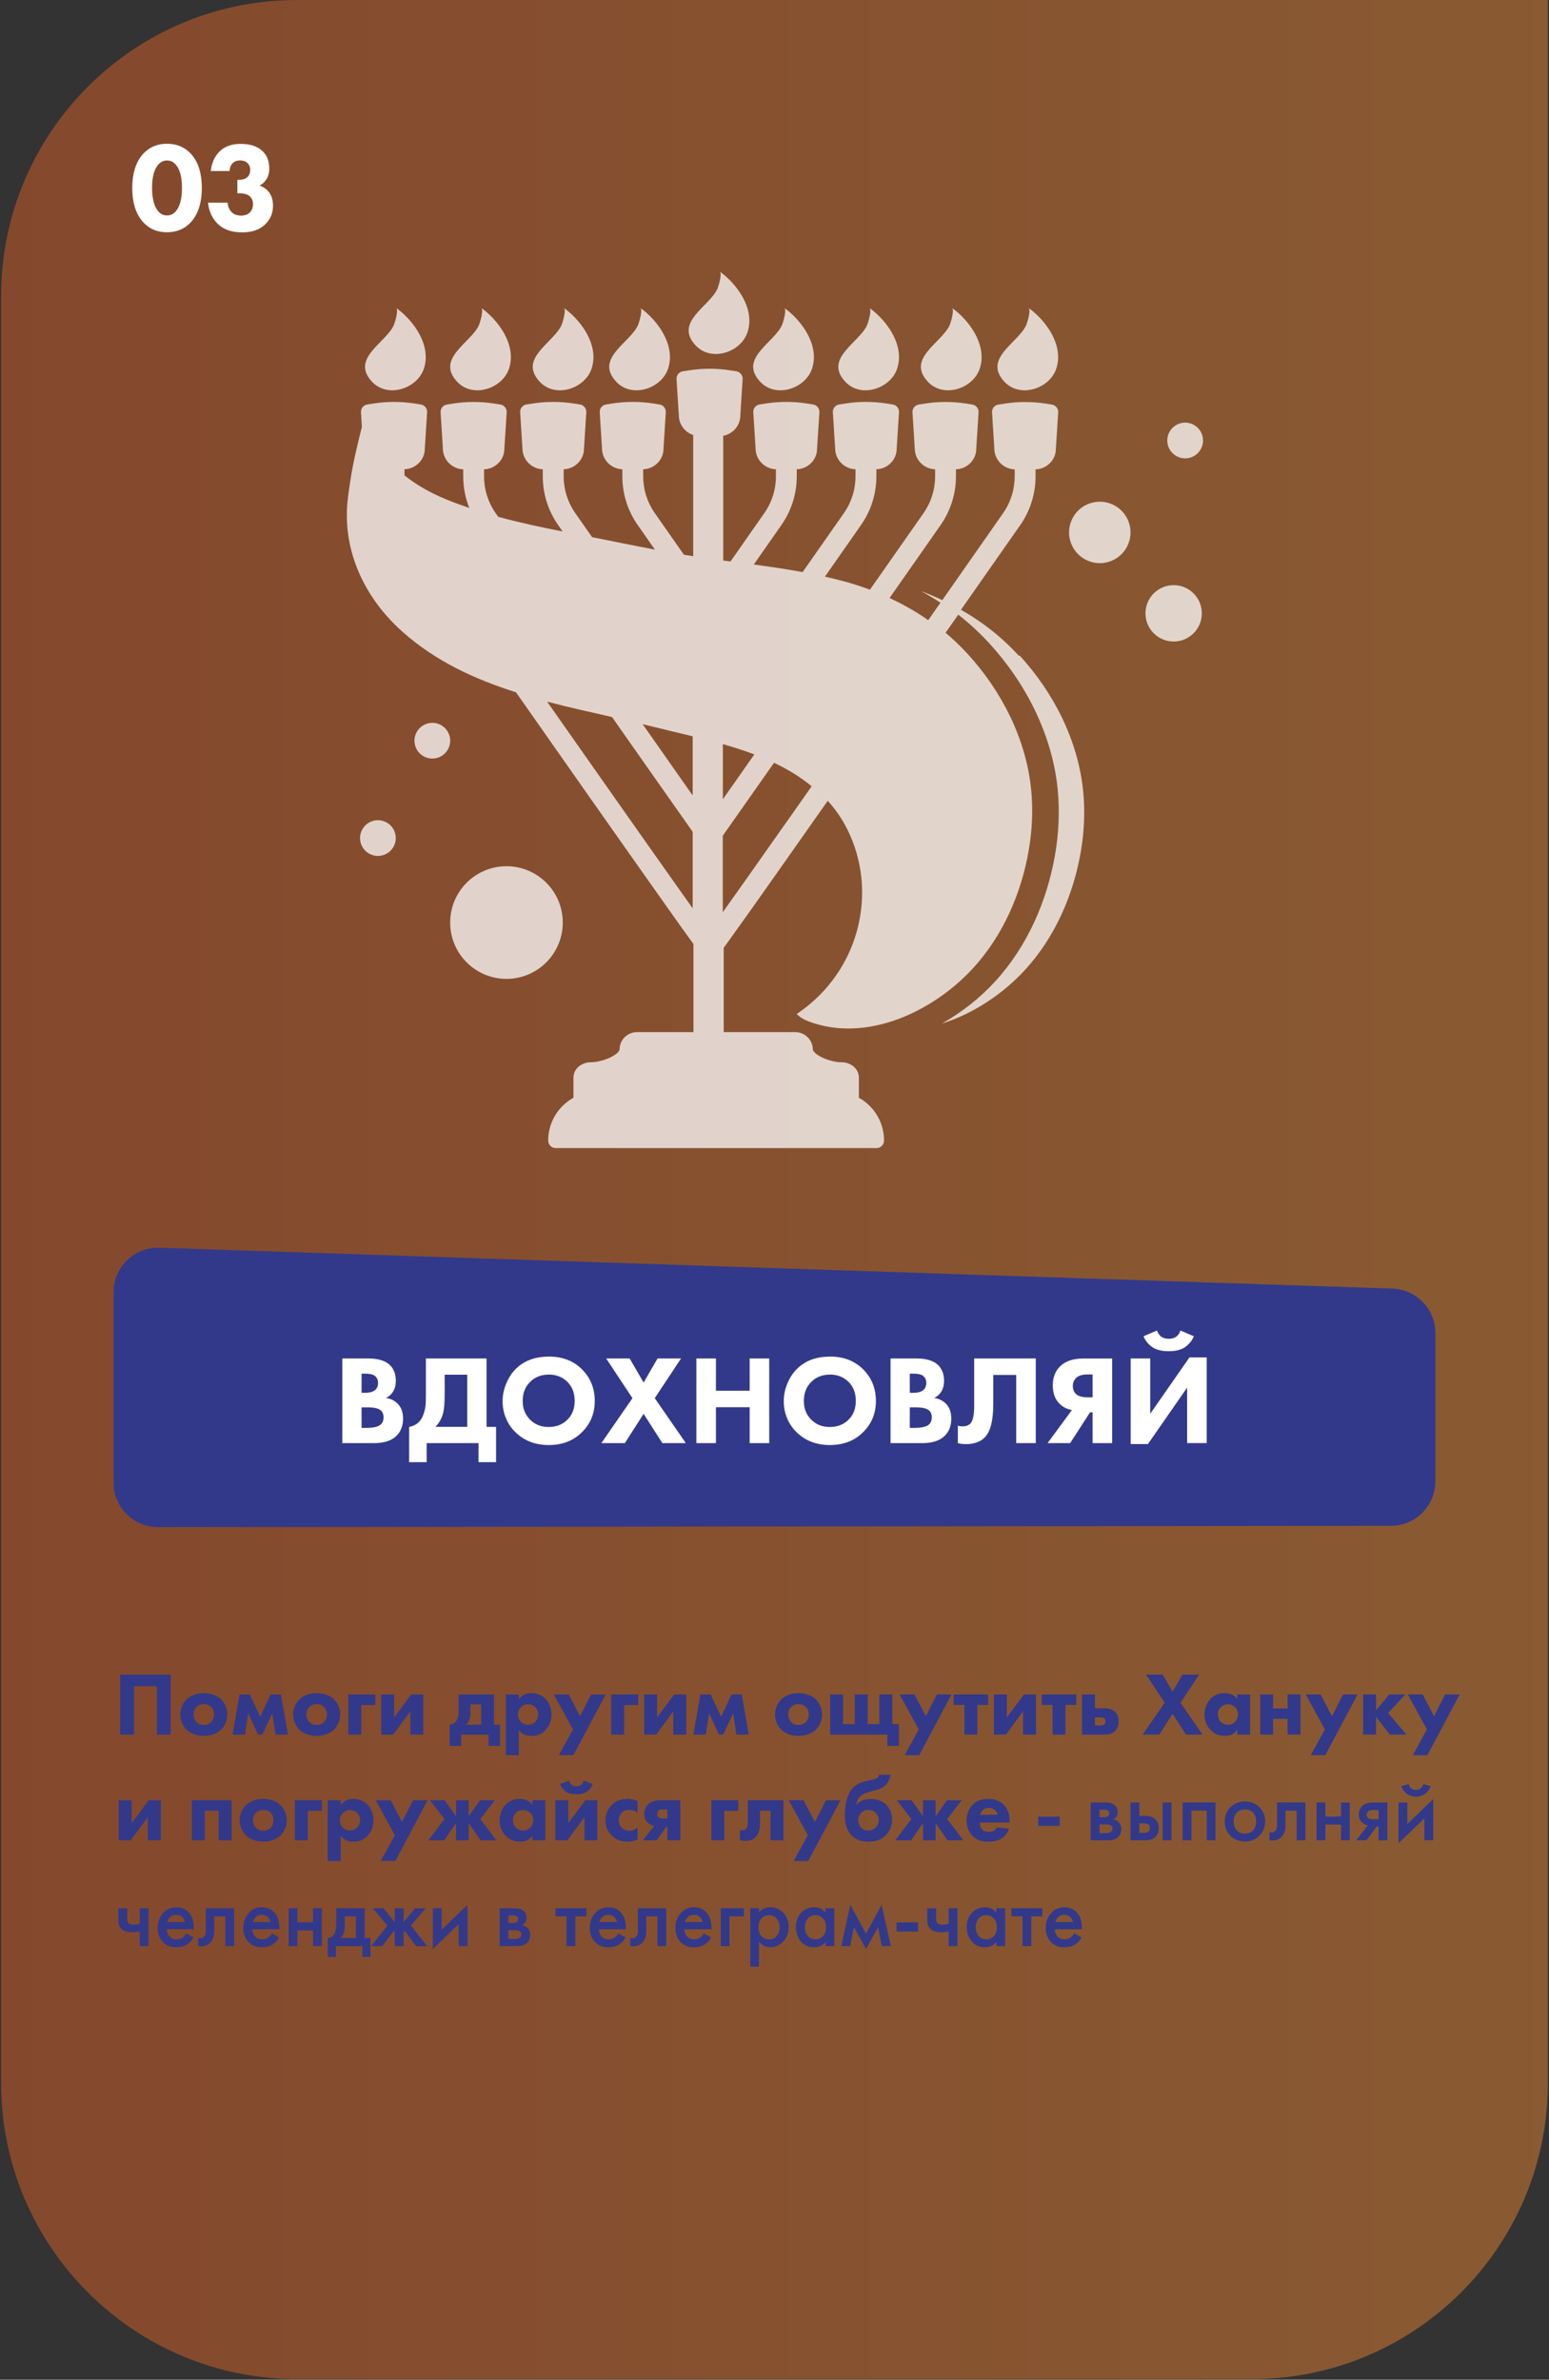 <?xml version="1.0" encoding="UTF-8"?> <svg xmlns="http://www.w3.org/2000/svg" width="293" height="450" viewBox="0 0 293 450" fill="none"><rect x="0" y="0" width="293" height="450" fill="#333333" stroke="none"/> <path opacity="0.44" d="M56.181 0H292.781V393.91C292.781 424.8 267.701 449.88 236.811 449.88H56.181C25.291 449.88 0.211 424.8 0.211 393.91V55.97C0.211 25.08 25.291 0 56.181 0Z" fill="url(#paint0_linear_173_2167)"></path> <path d="M263.111 288.52L29.891 288.78C25.251 288.78 21.491 285.03 21.491 280.39V244.33C21.491 239.58 25.421 235.78 30.161 235.94L263.381 243.67C267.911 243.82 271.501 247.53 271.501 252.06V280.13C271.501 284.76 267.751 288.52 263.111 288.52Z" fill="#32398A"></path> <path d="M64.741 256.88H69.641C71.501 256.88 72.861 257.29 73.721 258.1C74.491 258.84 74.871 259.84 74.871 261.12C74.871 261.92 74.691 262.6 74.341 263.16C74.021 263.69 73.571 264.08 73.001 264.34C73.901 264.48 74.631 264.84 75.211 265.42C75.901 266.11 76.241 267.06 76.241 268.28C76.241 269.61 75.821 270.69 74.991 271.52C74.051 272.43 72.641 272.89 70.771 272.89H64.751V256.88H64.741ZM68.391 259.76V263.38H68.991C69.821 263.38 70.451 263.23 70.861 262.92C71.291 262.62 71.511 262.14 71.511 261.5C71.511 260.92 71.301 260.48 70.891 260.16C70.541 259.89 69.901 259.75 68.971 259.75H68.391V259.76ZM68.391 266.12V270.01H69.281C70.641 270.01 71.551 269.79 72.021 269.36C72.371 269.04 72.551 268.59 72.551 268.02C72.551 267.45 72.381 267.03 72.051 266.72C71.621 266.32 70.741 266.12 69.411 266.12H68.401H68.391Z" fill="white"></path> <path d="M80.561 256.88H92.031V269.82H93.831V276.49H90.521V272.89H80.701V276.49H77.391V269.82C78.141 269.68 78.741 269.38 79.191 268.93C79.611 268.55 79.921 268.01 80.141 267.33C80.361 266.65 80.481 266.07 80.511 265.58C80.541 265.09 80.561 264.45 80.561 263.65V256.88ZM84.111 259.95V263.53C84.111 265.26 84.011 266.51 83.801 267.27C83.531 268.26 83.051 269.11 82.361 269.81H88.381V259.95H84.111Z" fill="white"></path> <path d="M103.811 256.52C106.341 256.52 108.401 257.3 110.001 258.85C111.661 260.47 112.501 262.48 112.501 264.9C112.501 267.32 111.671 269.28 110.001 270.9C108.381 272.47 106.321 273.25 103.811 273.25C101.301 273.25 99.201 272.47 97.571 270.9C96.791 270.16 96.171 269.28 95.731 268.25C95.291 267.22 95.071 266.12 95.071 264.95C95.071 263.78 95.301 262.72 95.751 261.63C96.201 260.54 96.801 259.62 97.541 258.88C99.111 257.31 101.201 256.53 103.801 256.53L103.811 256.52ZM103.791 259.93C102.371 259.93 101.201 260.39 100.291 261.3C99.351 262.21 98.871 263.42 98.871 264.92C98.871 266.42 99.361 267.56 100.331 268.52C101.261 269.4 102.401 269.84 103.761 269.84C105.221 269.84 106.401 269.38 107.311 268.47C108.241 267.57 108.701 266.38 108.701 264.89C108.701 263.4 108.241 262.22 107.311 261.29C106.371 260.38 105.191 259.92 103.781 259.92L103.791 259.93Z" fill="white"></path> <path d="M113.751 272.89L119.631 264.39L114.661 256.88H119.101L121.741 261.44L124.381 256.88H128.821L123.851 264.39L129.731 272.89H125.291L121.741 267.35L118.191 272.89H113.751Z" fill="white"></path> <path d="M135.421 256.88V262.98H141.801V256.88H145.501V272.89H141.801V266.1H135.421V272.89H131.721V256.88H135.421Z" fill="white"></path> <path d="M156.991 256.52C159.521 256.52 161.581 257.3 163.181 258.85C164.841 260.47 165.681 262.48 165.681 264.9C165.681 267.32 164.851 269.28 163.181 270.9C161.561 272.47 159.501 273.25 156.991 273.25C154.481 273.25 152.381 272.47 150.751 270.9C149.971 270.16 149.351 269.28 148.911 268.25C148.471 267.22 148.251 266.12 148.251 264.95C148.251 263.78 148.481 262.72 148.931 261.63C149.381 260.54 149.981 259.62 150.721 258.88C152.291 257.31 154.381 256.53 156.981 256.53L156.991 256.52ZM156.971 259.93C155.551 259.93 154.381 260.39 153.471 261.3C152.531 262.21 152.051 263.42 152.051 264.92C152.051 266.42 152.541 267.56 153.511 268.52C154.441 269.4 155.581 269.84 156.941 269.84C158.401 269.84 159.581 269.38 160.491 268.47C161.421 267.57 161.881 266.38 161.881 264.89C161.881 263.4 161.421 262.22 160.491 261.29C159.551 260.38 158.371 259.92 156.961 259.92L156.971 259.93Z" fill="white"></path> <path d="M168.441 256.88H173.341C175.201 256.88 176.561 257.29 177.421 258.1C178.191 258.84 178.571 259.84 178.571 261.12C178.571 261.92 178.391 262.6 178.041 263.16C177.721 263.69 177.271 264.08 176.701 264.34C177.601 264.48 178.331 264.84 178.911 265.42C179.601 266.11 179.941 267.06 179.941 268.28C179.941 269.61 179.521 270.69 178.691 271.52C177.751 272.43 176.341 272.89 174.471 272.89H168.451V256.88H168.441ZM172.091 259.76V263.38H172.691C173.521 263.38 174.151 263.23 174.561 262.92C174.991 262.62 175.211 262.14 175.211 261.5C175.211 260.92 175.001 260.48 174.591 260.16C174.241 259.89 173.601 259.75 172.671 259.75H172.091V259.76ZM172.091 266.12V270.01H172.981C174.341 270.01 175.251 269.79 175.721 269.36C176.071 269.04 176.251 268.59 176.251 268.02C176.251 267.45 176.081 267.03 175.751 266.72C175.321 266.32 174.441 266.12 173.111 266.12H172.101H172.091Z" fill="white"></path> <path d="M184.281 256.88H195.921V272.89H192.221V260H187.881V265.5C187.881 268.62 187.341 270.72 186.271 271.81C185.421 272.66 184.221 273.08 182.671 273.08C182.161 273.08 181.661 273.02 181.181 272.89V269.58C181.441 269.68 181.741 269.72 182.091 269.72C182.711 269.72 183.201 269.54 183.551 269.19C184.031 268.71 184.271 267.59 184.271 265.83V256.88H184.281Z" fill="white"></path> <path d="M210.371 256.88V272.89H206.671V267.06H206.191L202.421 272.89H198.151L202.761 266.63C201.851 266.47 201.091 266.09 200.481 265.5C199.581 264.67 199.141 263.48 199.141 261.95C199.141 260.53 199.571 259.36 200.441 258.45C201.451 257.41 202.931 256.89 204.881 256.89H210.381L210.371 256.88ZM206.671 264.22V259.9H205.811C204.821 259.9 204.091 260.09 203.631 260.48C203.171 260.9 202.931 261.43 202.931 262.09C202.931 262.75 203.141 263.24 203.551 263.63C204.001 264.03 204.751 264.23 205.811 264.23H206.671V264.22Z" fill="white"></path> <path d="M213.871 256.88H217.571V267.34L224.991 256.68H228.251V272.88H224.551V262.39L217.131 273.07H213.871V256.87V256.88ZM223.281 251.6L225.821 252.68C225.441 253.59 224.831 254.31 224.001 254.84C223.251 255.29 222.261 255.51 221.051 255.51C219.841 255.51 218.871 255.29 218.121 254.84C217.291 254.31 216.681 253.59 216.301 252.68L218.841 251.6C219.051 252.11 219.311 252.5 219.631 252.75C220.001 253.02 220.491 253.16 221.091 253.16C221.671 253.16 222.141 253.02 222.511 252.75C222.881 252.46 223.131 252.08 223.281 251.6Z" fill="white"></path> <g opacity="0.75"> <path d="M192.721 124.01C191.061 122.19 189.241 120.5 187.301 118.99C186.471 118.35 185.631 117.73 184.761 117.15C183.791 116.5 182.781 115.89 181.771 115.31C185.341 110.22 189.071 104.88 192.971 99.31C194.871 96.59 195.881 93.4 195.881 90.08V88.76C198.011 88.69 199.731 86.95 199.721 84.89L200.161 77.99C200.211 77.26 199.681 76.61 198.961 76.5L197.661 76.3C196.421 76.11 195.161 76.02 193.911 76.02C192.661 76.02 191.401 76.11 190.161 76.3L188.851 76.5C188.121 76.61 187.601 77.26 187.651 77.99L188.081 84.8C188.081 86.95 189.801 88.69 191.931 88.76V90.08C191.931 92.58 191.171 94.99 189.741 97.04C186.411 101.8 182.471 107.42 178.241 113.48C176.921 112.86 175.591 112.28 174.221 111.78C175.471 112.46 176.701 113.19 177.891 113.97C177.131 115.06 176.351 116.17 175.571 117.28C175.361 117.13 175.151 116.97 174.931 116.82C172.811 115.4 170.581 114.16 168.271 113.08C172.201 107.46 175.571 102.66 177.911 99.3C179.811 96.58 180.821 93.39 180.821 90.07V88.75C182.951 88.68 184.671 86.94 184.661 84.88L185.101 77.98C185.151 77.25 184.621 76.6 183.901 76.49L182.601 76.29C181.361 76.1 180.101 76.01 178.851 76.01C177.601 76.01 176.341 76.1 175.101 76.29L173.801 76.49C173.071 76.6 172.551 77.25 172.601 77.98L173.031 84.79C173.031 86.94 174.751 88.68 176.881 88.75V90.07C176.881 92.57 176.121 94.98 174.691 97.03C171.301 101.87 167.911 106.73 164.551 111.51C163.051 110.95 161.531 110.45 159.991 110.02C158.681 109.66 157.361 109.34 156.041 109.04C158.881 104.98 161.241 101.61 162.861 99.29C164.761 96.57 165.771 93.38 165.771 90.06V88.74C167.901 88.67 169.621 86.93 169.611 84.87L170.051 77.97C170.101 77.24 169.571 76.59 168.851 76.48L167.541 76.28C166.301 76.09 165.041 76 163.791 76C162.541 76 161.281 76.09 160.041 76.28L158.741 76.48C158.011 76.59 157.491 77.24 157.541 77.97L157.971 84.78C157.971 86.93 159.691 88.67 161.821 88.74V90.06C161.821 92.56 161.061 94.97 159.631 97.02C156.981 100.81 154.371 104.53 151.821 108.18C148.761 107.62 145.671 107.16 142.581 106.75C144.781 103.61 146.871 100.63 147.801 99.29C149.701 96.57 150.711 93.38 150.711 90.06V88.74C152.841 88.67 154.561 86.93 154.551 84.87L154.991 77.97C155.041 77.24 154.511 76.59 153.791 76.48L152.491 76.28C151.251 76.09 149.991 76 148.741 76C147.491 76 146.231 76.09 144.991 76.28L143.691 76.48C142.961 76.59 142.441 77.24 142.491 77.97L142.921 84.78C142.921 86.93 144.641 88.67 146.771 88.74V90.06C146.771 92.56 146.011 94.97 144.581 97.02C142.461 100.06 140.321 103.11 138.181 106.17C137.721 106.11 137.261 106.05 136.801 105.99V82.41C138.641 82.06 140.031 80.46 140.031 78.6L140.471 71.7C140.521 70.97 139.991 70.32 139.271 70.21L137.971 70.01C136.731 69.82 135.471 69.73 134.221 69.73C132.971 69.73 131.711 69.82 130.471 70.01L129.171 70.21C128.441 70.32 127.921 70.97 127.971 71.7L128.401 78.51C128.401 80.26 129.541 81.73 131.121 82.26V105.18C130.541 105.09 129.951 105 129.371 104.9C127.531 102.27 125.681 99.63 123.851 97.02C122.421 94.97 121.661 92.56 121.661 90.06V88.74C123.791 88.67 125.511 86.93 125.501 84.87L125.941 77.97C125.991 77.24 125.461 76.59 124.741 76.48L123.441 76.28C122.201 76.09 120.941 76 119.691 76C118.441 76 117.181 76.09 115.941 76.28L114.641 76.48C113.911 76.59 113.391 77.24 113.441 77.97L113.871 84.78C113.871 86.93 115.591 88.67 117.721 88.74V90.06C117.721 93.38 118.721 96.57 120.631 99.29C121.281 100.22 122.471 101.92 123.881 103.93C119.911 103.18 115.951 102.36 112.001 101.58C110.921 100.04 109.851 98.52 108.811 97.02C107.381 94.97 106.621 92.56 106.621 90.06V88.74C108.751 88.67 110.471 86.93 110.461 84.87L110.901 77.97C110.951 77.24 110.421 76.59 109.701 76.48L108.401 76.28C107.161 76.09 105.901 76 104.651 76C103.401 76 102.141 76.09 100.901 76.28L99.591 76.48C98.861 76.59 98.341 77.24 98.391 77.97L98.821 84.78C98.821 86.93 100.541 88.67 102.671 88.74V90.06C102.671 93.38 103.671 96.57 105.581 99.29C105.841 99.66 106.131 100.07 106.421 100.5C102.341 99.7 98.251 98.82 94.241 97.73C94.081 97.5 93.911 97.26 93.751 97.03C92.321 94.98 91.561 92.57 91.561 90.07V88.75C93.691 88.68 95.411 86.94 95.401 84.88L95.841 77.98C95.891 77.25 95.361 76.6 94.641 76.49L93.341 76.29C92.101 76.1 90.841 76.01 89.591 76.01C88.341 76.01 87.081 76.1 85.841 76.29L84.541 76.49C83.811 76.6 83.291 77.25 83.341 77.98L83.771 84.79C83.771 86.94 85.491 88.68 87.621 88.75V90.07C87.621 92.14 88.011 94.16 88.771 96.05C87.281 95.54 85.801 95.01 84.351 94.41C81.511 93.24 78.821 91.75 76.511 89.89V88.74C78.641 88.67 80.361 86.93 80.351 84.87L80.791 77.97C80.841 77.24 80.311 76.59 79.591 76.48L78.281 76.28C77.041 76.09 75.781 76 74.531 76C73.281 76 72.021 76.09 70.781 76.28L69.481 76.48C68.751 76.59 68.231 77.24 68.281 77.97L68.451 80.72C66.871 87.05 66.461 89.2 65.831 93.97C64.541 103.82 68.861 113.02 76.171 119.5C82.441 125.07 89.821 128.44 97.601 130.91C101.401 136.33 104.961 141.4 108.231 146.06L111.321 150.46L116.971 158.49C116.971 158.49 122.861 166.85 124.501 169.16L126.391 171.83C128.141 174.3 129.581 176.32 130.661 177.81C130.851 178.07 131.021 178.31 131.171 178.52V195.17H120.501C118.671 195.17 117.181 196.66 117.201 198.45C117.191 198.49 117.171 198.53 117.161 198.57C117.101 198.8 116.691 199.33 115.541 199.91C114.361 200.49 112.881 200.87 111.761 200.87C110.961 200.87 110.181 201.13 109.551 201.61C108.851 202.17 108.471 202.94 108.471 203.77V207.58C105.541 209.2 103.691 212.29 103.691 215.68C103.691 216.46 104.321 217.1 105.111 217.1H165.801C166.581 217.1 167.221 216.47 167.221 215.68C167.221 213.83 166.681 212.04 165.651 210.51C164.821 209.28 163.731 208.28 162.461 207.58V203.77C162.461 202.14 161.011 200.87 159.161 200.87C158.051 200.87 156.571 200.49 155.401 199.91C154.241 199.33 153.831 198.79 153.751 198.49C153.751 197.59 153.401 196.76 152.781 196.15C152.151 195.52 151.321 195.17 150.441 195.17H136.891V179.23C137.151 178.87 137.491 178.41 137.921 177.81C139.001 176.31 140.431 174.3 142.191 171.83L144.081 169.16C145.721 166.84 147.601 164.17 149.721 161.16L156.571 151.43C157.441 152.4 158.261 153.43 158.991 154.57C161.661 158.76 163.071 163.75 163.071 168.71C163.071 178.33 158.151 186.79 150.691 191.74C151.281 192.34 152.021 192.79 152.881 193.12C163.921 197.32 176.551 191.26 184.061 183.08C189.691 176.94 193.181 168.96 194.591 160.79C195.241 157.02 195.431 153.16 195.051 149.35C194.111 139.78 189.491 130.7 183.041 123.66C181.741 122.24 180.341 120.9 178.861 119.65C179.651 118.52 180.451 117.38 181.261 116.23C181.281 116.24 181.291 116.25 181.311 116.27C183.401 117.9 185.351 119.72 187.151 121.67C194.091 129.25 199.061 139.01 200.071 149.31C200.471 153.41 200.271 157.56 199.571 161.61C198.061 170.39 194.301 178.98 188.241 185.58C185.441 188.64 181.971 191.42 178.141 193.56C184.191 191.68 189.811 187.85 193.901 183.39C199.531 177.25 203.021 169.27 204.431 161.1C205.081 157.33 205.271 153.47 204.891 149.66C203.951 140.08 199.331 131.01 192.881 123.97L192.721 124.01ZM136.721 140.71C138.741 141.28 140.741 141.92 142.691 142.65L141.311 144.62L136.731 151.14V140.71H136.721ZM131.021 171.76C130.361 170.83 129.631 169.81 128.841 168.69C128.841 168.69 123.371 160.94 121.301 158.02L111.701 144.37C109.001 140.53 106.251 136.6 103.491 132.68C107.561 133.75 111.681 134.66 115.771 135.59C116.121 136.09 116.471 136.58 116.811 137.08L123.141 146.09L131.021 157.29V171.77V171.76ZM128.841 147.31L121.561 136.94C122.211 137.1 122.851 137.25 123.491 137.41C125.921 138.02 128.451 138.6 131.021 139.23V150.42C130.301 149.4 129.581 148.37 128.841 147.31ZM148.841 155.34C148.841 155.34 143.001 163.63 141.311 166.02L139.421 168.69C138.411 170.11 137.521 171.37 136.721 172.49V158.02L140.621 152.48L146.411 144.24C148.971 145.45 151.381 146.9 153.531 148.68L148.851 155.34H148.841Z" fill="white"></path> <path d="M95.801 163.8C89.921 163.8 85.151 168.57 85.151 174.45C85.151 180.33 89.921 185.1 95.801 185.1C101.681 185.1 106.451 180.33 106.451 174.45C106.451 168.57 101.681 163.8 95.801 163.8Z" fill="white"></path> <path d="M222.001 110.65C219.061 110.65 216.671 113.03 216.671 115.98C216.671 118.93 219.051 121.31 222.001 121.31C224.951 121.31 227.331 118.92 227.331 115.98C227.331 113.04 224.951 110.65 222.001 110.65Z" fill="white"></path> <path d="M210.721 95.53C207.881 94.04 204.361 95.14 202.881 97.99C201.391 100.83 202.491 104.35 205.341 105.83C208.181 107.32 211.701 106.22 213.181 103.37C214.671 100.53 213.571 97.01 210.721 95.53Z" fill="white"></path> <path d="M83.341 137.07C81.691 136.21 79.651 136.84 78.781 138.5C77.921 140.15 78.551 142.19 80.211 143.06C81.861 143.92 83.901 143.29 84.771 141.63C85.641 139.98 85.001 137.94 83.341 137.07Z" fill="white"></path> <path d="M73.051 155.48C71.401 154.62 69.361 155.25 68.491 156.91C67.621 158.57 68.261 160.6 69.921 161.47C71.571 162.33 73.611 161.7 74.481 160.04C75.341 158.39 74.711 156.35 73.051 155.48Z" fill="white"></path> <path d="M222.611 86.29C224.261 87.15 226.301 86.52 227.171 84.86C228.041 83.21 227.401 81.17 225.741 80.3C224.091 79.44 222.051 80.07 221.181 81.73C220.321 83.38 220.951 85.42 222.611 86.29Z" fill="white"></path> <path d="M80.181 69.71C81.011 67.24 80.291 64.65 78.901 62.44C77.921 60.88 76.621 59.51 75.291 58.49C75.161 58.39 75.041 58.32 74.921 58.27C75.461 58.53 74.671 61.05 74.511 61.44C73.021 64.84 66.171 67.79 70.421 72.24C73.371 75.33 78.911 73.51 80.181 69.71Z" fill="white"></path> <path d="M96.281 69.71C97.111 67.24 96.391 64.65 95.001 62.44C94.021 60.88 92.721 59.51 91.391 58.49C91.261 58.39 91.141 58.32 91.021 58.27C91.561 58.53 90.771 61.05 90.611 61.44C89.121 64.84 82.271 67.79 86.521 72.24C89.471 75.33 95.011 73.51 96.281 69.71Z" fill="white"></path> <path d="M111.901 69.71C112.731 67.24 112.011 64.65 110.621 62.44C109.641 60.88 108.341 59.51 107.011 58.49C106.881 58.39 106.761 58.32 106.641 58.27C107.181 58.53 106.391 61.05 106.231 61.44C104.741 64.84 97.891 67.79 102.141 72.24C105.091 75.33 110.631 73.51 111.901 69.71Z" fill="white"></path> <path d="M126.371 69.71C127.201 67.24 126.481 64.65 125.091 62.44C124.111 60.88 122.811 59.51 121.481 58.49C121.351 58.39 121.231 58.32 121.111 58.27C121.651 58.53 120.861 61.05 120.701 61.44C119.211 64.84 112.361 67.79 116.611 72.24C119.561 75.33 125.101 73.51 126.371 69.71Z" fill="white"></path> <path d="M153.601 69.71C154.431 67.24 153.711 64.65 152.321 62.44C151.341 60.88 150.041 59.51 148.711 58.49C148.581 58.39 148.461 58.32 148.341 58.27C148.881 58.53 148.091 61.05 147.931 61.44C146.441 64.84 139.591 67.79 143.841 72.24C146.791 75.33 152.331 73.51 153.601 69.71Z" fill="white"></path> <path d="M169.701 69.71C170.531 67.24 169.811 64.65 168.421 62.44C167.441 60.88 166.141 59.51 164.811 58.49C164.681 58.39 164.561 58.32 164.441 58.27C164.981 58.53 164.191 61.05 164.031 61.44C162.541 64.84 155.691 67.79 159.941 72.24C162.891 75.33 168.431 73.51 169.701 69.71Z" fill="white"></path> <path d="M185.321 69.71C186.151 67.24 185.431 64.65 184.041 62.44C183.061 60.88 181.761 59.51 180.431 58.49C180.301 58.39 180.181 58.32 180.061 58.27C180.601 58.53 179.811 61.05 179.651 61.44C178.161 64.84 171.311 67.79 175.561 72.24C178.511 75.33 184.051 73.51 185.321 69.71Z" fill="white"></path> <path d="M199.801 69.71C200.631 67.24 199.911 64.65 198.521 62.44C197.541 60.88 196.241 59.51 194.911 58.49C194.781 58.39 194.661 58.32 194.541 58.27C195.081 58.53 194.291 61.05 194.131 61.44C192.641 64.84 185.791 67.79 190.041 72.24C192.991 75.33 198.531 73.51 199.801 69.71Z" fill="white"></path> <path d="M141.391 62.84C142.221 60.37 141.501 57.78 140.111 55.57C139.131 54.01 137.831 52.64 136.501 51.62C136.371 51.52 136.251 51.45 136.131 51.4C136.671 51.66 135.881 54.18 135.721 54.57C134.231 57.97 127.381 60.92 131.631 65.37C134.581 68.46 140.121 66.64 141.391 62.84Z" fill="white"></path> </g> <path d="M38.171 35.56C38.171 38.5 37.401 40.74 35.871 42.26C34.731 43.36 33.301 43.92 31.571 43.92C29.841 43.92 28.461 43.37 27.321 42.26C25.781 40.74 25.021 38.51 25.021 35.56C25.021 32.61 25.791 30.33 27.321 28.84C28.461 27.74 29.871 27.18 31.571 27.18C33.271 27.18 34.731 27.73 35.871 28.84C37.411 30.33 38.171 32.57 38.171 35.56ZM31.591 30.35C31.011 30.35 30.521 30.55 30.101 30.95C29.201 31.83 28.761 33.36 28.761 35.53C28.761 37.7 29.211 39.26 30.101 40.14C30.521 40.54 31.011 40.74 31.591 40.74C32.171 40.74 32.661 40.54 33.081 40.14C33.981 39.26 34.421 37.72 34.421 35.53C34.421 33.34 33.971 31.82 33.081 30.95C32.661 30.55 32.171 30.35 31.591 30.35Z" fill="white"></path> <path d="M43.421 32.34H39.871C40.031 30.85 40.561 29.64 41.451 28.72C42.431 27.71 43.781 27.21 45.511 27.21C47.371 27.21 48.771 27.68 49.711 28.63C50.531 29.41 50.931 30.5 50.931 31.89C50.931 32.75 50.711 33.48 50.281 34.07C49.981 34.5 49.581 34.84 49.081 35.08C49.881 35.37 50.491 35.8 50.901 36.38C51.401 37.05 51.641 37.89 51.641 38.9C51.641 40.36 51.101 41.57 50.031 42.55C49.011 43.48 47.601 43.94 45.811 43.94C43.791 43.94 42.231 43.39 41.131 42.28C40.111 41.24 39.511 39.92 39.351 38.32H43.051C43.111 39.07 43.371 39.67 43.821 40.12C44.251 40.55 44.841 40.77 45.601 40.77C46.271 40.77 46.811 40.59 47.211 40.22C47.641 39.82 47.861 39.27 47.861 38.59C47.861 37.95 47.631 37.44 47.161 37.05C46.731 36.71 46.071 36.55 45.191 36.55H44.901V34.01H45.121C45.821 34.01 46.361 33.86 46.731 33.55C47.131 33.21 47.331 32.73 47.331 32.11C47.331 31.57 47.151 31.14 46.801 30.82C46.451 30.5 45.991 30.34 45.431 30.34C44.821 30.34 44.341 30.52 43.991 30.87C43.641 31.25 43.451 31.75 43.411 32.36L43.421 32.34Z" fill="white"></path> <path d="M22.741 316.661H32.278V328H29.66V318.871H25.359V328H22.741V316.661ZM43.005 324.209C43.005 325.178 42.632 326.266 41.867 327.031C41.187 327.711 40.031 328.255 38.551 328.255C37.072 328.255 35.916 327.711 35.236 327.031C34.471 326.266 34.097 325.178 34.097 324.209C34.097 323.24 34.471 322.152 35.236 321.387C35.916 320.707 37.072 320.163 38.551 320.163C40.031 320.163 41.187 320.707 41.867 321.387C42.632 322.152 43.005 323.24 43.005 324.209ZM38.551 322.237C37.99 322.237 37.532 322.424 37.175 322.781C36.818 323.138 36.614 323.597 36.614 324.209C36.614 324.906 36.886 325.348 37.175 325.637C37.48 325.943 37.922 326.181 38.569 326.181C39.112 326.181 39.572 325.994 39.928 325.637C40.285 325.28 40.489 324.821 40.489 324.209C40.489 323.597 40.285 323.138 39.928 322.781C39.572 322.424 39.112 322.237 38.551 322.237ZM43.988 328L45.314 320.418H47.252L49.224 324.634L51.196 320.418H53.134L54.46 328H52.114L51.502 323.971L49.632 328H48.816L46.946 323.971L46.334 328H43.988ZM64.355 324.209C64.355 325.178 63.981 326.266 63.216 327.031C62.536 327.711 61.38 328.255 59.901 328.255C58.422 328.255 57.266 327.711 56.586 327.031C55.821 326.266 55.447 325.178 55.447 324.209C55.447 323.24 55.821 322.152 56.586 321.387C57.266 320.707 58.422 320.163 59.901 320.163C61.38 320.163 62.536 320.707 63.216 321.387C63.981 322.152 64.355 323.24 64.355 324.209ZM59.901 322.237C59.34 322.237 58.881 322.424 58.524 322.781C58.167 323.138 57.963 323.597 57.963 324.209C57.963 324.906 58.235 325.348 58.524 325.637C58.83 325.943 59.272 326.181 59.918 326.181C60.462 326.181 60.921 325.994 61.278 325.637C61.635 325.28 61.839 324.821 61.839 324.209C61.839 323.597 61.635 323.138 61.278 322.781C60.921 322.424 60.462 322.237 59.901 322.237ZM65.882 328V320.418H70.982V322.424H68.33V328H65.882ZM72.107 320.418H74.555V324.753L77.785 320.418H80.063V328H77.615V323.597L74.385 328H72.107V320.418ZM86.752 320.418H93.467V326.13H94.589V330.142H92.413V328H87.228V330.142H85.052V326.13C85.528 326.079 85.868 325.858 86.089 325.654C86.718 325.076 86.752 324.209 86.752 323.359V320.418ZM91.019 326.13V322.288H88.996V323.733C88.996 324.498 88.894 324.906 88.826 325.127C88.724 325.45 88.503 325.807 88.146 326.13H91.019ZM98.129 327.133V331.893H95.681V320.418H98.129V321.319C98.928 320.282 99.915 320.163 100.492 320.163C101.852 320.163 102.702 320.758 103.178 321.234C103.858 321.914 104.317 322.951 104.317 324.192C104.317 325.501 103.858 326.487 103.11 327.235C102.362 327.983 101.546 328.255 100.543 328.255C99.031 328.255 98.385 327.49 98.129 327.133ZM99.897 322.271C99.218 322.271 98.775 322.594 98.537 322.832C98.147 323.223 97.96 323.767 97.96 324.226C97.96 324.702 98.147 325.195 98.504 325.569C98.861 325.926 99.371 326.147 99.897 326.147C100.356 326.147 100.849 325.96 101.206 325.62C101.597 325.246 101.801 324.668 101.801 324.175C101.801 323.614 101.563 323.121 101.223 322.798C100.866 322.458 100.39 322.271 99.897 322.271ZM105.71 331.893L108.379 327.031L104.758 320.418H107.58L109.722 324.532L111.813 320.418H114.567L108.464 331.893H105.71ZM115.62 328V320.418H120.72V322.424H118.068V328H115.62ZM121.846 320.418H124.294V324.753L127.524 320.418H129.802V328H127.354V323.597L124.124 328H121.846V320.418ZM131.163 328L132.489 320.418H134.427L136.399 324.634L138.371 320.418H140.309L141.635 328H139.289L138.677 323.971L136.807 328H135.991L134.121 323.971L133.509 328H131.163ZM155.498 324.209C155.498 325.178 155.124 326.266 154.359 327.031C153.679 327.711 152.523 328.255 151.044 328.255C149.565 328.255 148.409 327.711 147.729 327.031C146.964 326.266 146.59 325.178 146.59 324.209C146.59 323.24 146.964 322.152 147.729 321.387C148.409 320.707 149.565 320.163 151.044 320.163C152.523 320.163 153.679 320.707 154.359 321.387C155.124 322.152 155.498 323.24 155.498 324.209ZM151.044 322.237C150.483 322.237 150.024 322.424 149.667 322.781C149.31 323.138 149.106 323.597 149.106 324.209C149.106 324.906 149.378 325.348 149.667 325.637C149.973 325.943 150.415 326.181 151.061 326.181C151.605 326.181 152.064 325.994 152.421 325.637C152.778 325.28 152.982 324.821 152.982 324.209C152.982 323.597 152.778 323.138 152.421 322.781C152.064 322.424 151.605 322.237 151.044 322.237ZM167.853 328H157.024V320.418H159.472V326.028H161.682V320.418H164.13V326.028H166.34V320.418H168.788V326.028H170.029V330.142H167.853V328ZM171.12 331.893L173.789 327.031L170.168 320.418H172.99L175.132 324.532L177.223 320.418H179.977L173.874 331.893H171.12ZM186.908 322.39H184.868V328H182.42V322.39H180.38V320.418H186.908V322.39ZM188.003 320.418H190.451V324.753L193.681 320.418H195.959V328H193.511V323.597L190.281 328H188.003V320.418ZM203.576 322.39H201.536V328H199.088V322.39H197.048V320.418H203.576V322.39ZM207.119 323.019H208.921C210.162 323.019 210.774 323.529 210.978 323.733C211.522 324.277 211.59 324.991 211.59 325.45C211.59 325.994 211.505 326.759 210.91 327.337C210.281 327.949 209.448 328 208.819 328H204.671V320.418H207.119V323.019ZM207.119 326.266H208.122C208.309 326.266 208.649 326.266 208.87 326.062C209.023 325.926 209.108 325.705 209.108 325.484C209.108 325.178 208.955 325.008 208.87 324.94C208.649 324.77 208.292 324.753 208.139 324.753H207.119V326.266ZM216.141 328L220.306 321.982L216.787 316.661H219.932L221.802 319.891L223.672 316.661H226.817L223.298 321.982L227.463 328H224.318L221.802 324.073L219.286 328H216.141ZM234.026 321.268V320.418H236.474V328H234.026V327.082C233.363 328.102 232.411 328.255 231.782 328.255C230.694 328.255 229.776 327.983 228.943 327.099C228.144 326.249 227.838 325.263 227.838 324.26C227.838 322.985 228.314 321.897 229.011 321.2C229.674 320.537 230.592 320.163 231.646 320.163C232.292 320.163 233.329 320.316 234.026 321.268ZM232.258 322.271C231.731 322.271 231.238 322.492 230.915 322.815C230.66 323.07 230.354 323.512 230.354 324.192C230.354 324.872 230.643 325.314 230.864 325.552C231.204 325.909 231.731 326.147 232.309 326.147C232.802 326.147 233.261 325.943 233.584 325.62C233.907 325.314 234.179 324.838 234.179 324.192C234.179 323.648 233.975 323.138 233.618 322.798C233.244 322.441 232.7 322.271 232.258 322.271ZM238.372 328V320.418H240.82V323.053H243.557V320.418H246.005V328H243.557V325.025H240.82V328H238.372ZM247.935 331.893L250.604 327.031L246.983 320.418H249.805L251.947 324.532L254.038 320.418H256.792L250.689 331.893H247.935ZM257.846 328V320.418H260.294V323.427L262.776 320.418H265.819L262.572 323.937L266.04 328H262.878L260.294 324.634V328H257.846ZM267.243 331.893L269.912 327.031L266.291 320.418H269.113L271.255 324.532L273.346 320.418H276.1L269.997 331.893H267.243ZM22.452 340.418H24.9V344.753L28.13 340.418H30.408V348H27.96V343.597L24.73 348H22.452V340.418ZM36.281 348V340.418H43.812V348H41.364V342.39H38.729V348H36.281ZM54.245 344.209C54.245 345.178 53.871 346.266 53.106 347.031C52.426 347.711 51.27 348.255 49.791 348.255C48.312 348.255 47.156 347.711 46.476 347.031C45.711 346.266 45.337 345.178 45.337 344.209C45.337 343.24 45.711 342.152 46.476 341.387C47.156 340.707 48.312 340.163 49.791 340.163C51.27 340.163 52.426 340.707 53.106 341.387C53.871 342.152 54.245 343.24 54.245 344.209ZM49.791 342.237C49.23 342.237 48.771 342.424 48.414 342.781C48.057 343.138 47.853 343.597 47.853 344.209C47.853 344.906 48.125 345.348 48.414 345.637C48.72 345.943 49.162 346.181 49.808 346.181C50.352 346.181 50.811 345.994 51.168 345.637C51.525 345.28 51.729 344.821 51.729 344.209C51.729 343.597 51.525 343.138 51.168 342.781C50.811 342.424 50.352 342.237 49.791 342.237ZM55.771 348V340.418H60.871V342.424H58.219V348H55.771ZM64.445 347.133V351.893H61.997V340.418H64.445V341.319C65.244 340.282 66.23 340.163 66.808 340.163C68.168 340.163 69.018 340.758 69.494 341.234C70.174 341.914 70.633 342.951 70.633 344.192C70.633 345.501 70.174 346.487 69.426 347.235C68.678 347.983 67.862 348.255 66.859 348.255C65.346 348.255 64.7 347.49 64.445 347.133ZM66.213 342.271C65.533 342.271 65.091 342.594 64.853 342.832C64.462 343.223 64.275 343.767 64.275 344.226C64.275 344.702 64.462 345.195 64.819 345.569C65.176 345.926 65.686 346.147 66.213 346.147C66.672 346.147 67.165 345.96 67.522 345.62C67.913 345.246 68.117 344.668 68.117 344.175C68.117 343.614 67.879 343.121 67.539 342.798C67.182 342.458 66.706 342.271 66.213 342.271ZM72.025 351.893L74.694 347.031L71.073 340.418H73.895L76.037 344.532L78.128 340.418H80.882L74.779 351.893H72.025ZM86.27 340.418H88.65V343.461L90.809 340.418H93.597L90.843 343.971L93.903 348H90.911L88.65 344.719V348H86.27V344.719L84.009 348H81.017L84.077 343.971L81.323 340.418H84.111L86.27 343.461V340.418ZM100.699 341.268V340.418H103.147V348H100.699V347.082C100.036 348.102 99.084 348.255 98.455 348.255C97.367 348.255 96.449 347.983 95.616 347.099C94.817 346.249 94.511 345.263 94.511 344.26C94.511 342.985 94.987 341.897 95.684 341.2C96.347 340.537 97.265 340.163 98.319 340.163C98.965 340.163 100.002 340.316 100.699 341.268ZM98.931 342.271C98.404 342.271 97.911 342.492 97.588 342.815C97.333 343.07 97.027 343.512 97.027 344.192C97.027 344.872 97.316 345.314 97.537 345.552C97.877 345.909 98.404 346.147 98.982 346.147C99.475 346.147 99.934 345.943 100.257 345.62C100.58 345.314 100.852 344.838 100.852 344.192C100.852 343.648 100.648 343.138 100.291 342.798C99.917 342.441 99.373 342.271 98.931 342.271ZM105.045 340.418H107.493V344.753L110.723 340.418H113.001V348H110.553V343.597L107.323 348H105.045V340.418ZM110.4 336.695L112.1 337.358C111.896 337.97 111.488 338.497 111.012 338.803C110.366 339.228 109.584 339.279 109.023 339.279C108.462 339.279 107.68 339.228 107.034 338.803C106.558 338.497 106.15 337.97 105.946 337.358L107.646 336.695C107.714 337.035 107.884 337.307 108.088 337.477C108.309 337.664 108.598 337.783 109.023 337.783C109.448 337.783 109.737 337.664 109.958 337.477C110.162 337.307 110.332 337.035 110.4 336.695ZM120.601 340.588V342.815C120.006 342.322 119.394 342.237 119.003 342.237C118.238 342.237 117.779 342.611 117.609 342.781C117.286 343.104 117.048 343.597 117.048 344.209C117.048 344.77 117.252 345.246 117.558 345.569C117.932 345.977 118.493 346.181 119.037 346.181C119.462 346.181 120.04 346.062 120.601 345.586V347.796C119.955 348.153 119.343 348.255 118.663 348.255C117.388 348.255 116.419 347.796 115.722 347.116C115.144 346.555 114.532 345.603 114.532 344.226C114.532 342.934 115.076 341.914 115.79 341.234C116.64 340.435 117.643 340.163 118.68 340.163C119.343 340.163 119.955 340.282 120.601 340.588ZM121.581 348L123.757 345.263C123.264 345.178 122.788 344.94 122.448 344.6C121.972 344.141 121.87 343.631 121.87 343.07C121.87 342.424 122.023 341.744 122.567 341.2C123.281 340.503 124.267 340.418 125.066 340.418H128.687V348H126.239V345.467H126.001L124.233 348H121.581ZM126.239 343.869V342.152H125.372C125.168 342.152 124.828 342.169 124.607 342.339C124.437 342.475 124.318 342.713 124.318 343.036C124.318 343.359 124.471 343.546 124.556 343.631C124.811 343.852 125.287 343.869 125.423 343.869H126.239ZM134.562 348V340.418H139.662V342.424H137.01V348H134.562ZM148.2 340.418V348H145.752V342.39H143.763V344.719C143.763 346.164 143.389 346.878 143.015 347.303C142.369 348.017 141.587 348.102 140.924 348.102C140.567 348.102 140.295 348.068 139.972 347.983V346.045C140.278 346.13 140.839 346.164 141.145 345.824C141.196 345.756 141.451 345.467 141.451 344.617V340.418H148.2ZM150.135 351.893L152.804 347.031L149.183 340.418H152.005L154.147 344.532L156.238 340.418H158.992L152.889 351.893H150.135ZM166.268 335.59H168.41C168.342 336.287 168.019 337.086 167.509 337.579C167.152 337.936 166.574 338.242 165.673 338.497L164.823 338.735C164.16 338.922 163.31 339.126 162.766 339.619C162.375 339.976 162.052 340.537 161.984 341.217H162.069C162.443 340.809 163.174 340.18 164.67 340.18C165.945 340.18 166.948 340.605 167.611 341.251C168.257 341.88 168.733 342.866 168.733 344.039C168.733 345.212 168.308 346.3 167.509 347.082C166.489 348.085 165.299 348.255 164.279 348.255C163.174 348.255 162.069 348.017 161.151 347.133C159.944 345.943 159.808 344.294 159.808 343.223C159.808 341.727 160.063 339.432 161.304 338.106C162.154 337.205 163.191 336.95 164.024 336.763L164.483 336.661C165.248 336.491 165.792 336.389 166.081 336.066C166.217 335.913 166.268 335.743 166.268 335.59ZM164.262 342.254C163.565 342.254 163.123 342.577 162.902 342.798C162.545 343.155 162.324 343.682 162.324 344.226C162.324 344.787 162.562 345.28 162.885 345.603C163.174 345.892 163.65 346.147 164.296 346.147C164.823 346.147 165.248 345.943 165.571 345.654C165.962 345.297 166.217 344.753 166.217 344.158C166.217 343.648 165.996 343.172 165.656 342.815C165.197 342.356 164.67 342.254 164.262 342.254ZM174.591 340.418H176.971V343.461L179.13 340.418H181.918L179.164 343.971L182.224 348H179.232L176.971 344.719V348H174.591V344.719L172.33 348H169.338L172.398 343.971L169.644 340.418H172.432L174.591 343.461V340.418ZM185.398 343.172H188.713C188.696 343.104 188.577 342.628 188.22 342.288C187.948 342.033 187.557 341.863 187.064 341.863C186.435 341.863 186.061 342.118 185.823 342.356C185.636 342.56 185.466 342.832 185.398 343.172ZM190.974 344.379V344.634H185.313C185.313 345.042 185.466 345.586 185.772 345.926C186.146 346.334 186.656 346.402 187.03 346.402C187.387 346.402 187.761 346.334 188.016 346.181C188.05 346.164 188.339 345.977 188.543 345.552L190.855 345.79C190.515 346.861 189.835 347.422 189.393 347.694C188.662 348.136 187.846 348.255 186.996 348.255C185.857 348.255 184.854 348.051 183.97 347.167C183.307 346.504 182.831 345.501 182.831 344.243C182.831 343.155 183.222 342.033 183.987 341.251C184.905 340.333 186.044 340.163 186.894 340.163C187.744 340.163 188.968 340.316 189.903 341.302C190.804 342.254 190.974 343.444 190.974 344.379ZM196.368 345.246V343.512H200.448V345.246H196.368ZM206.317 340.843H209.122C209.836 340.843 210.38 340.985 210.754 341.268C211.196 341.619 211.417 342.078 211.417 342.645C211.417 343.291 211.133 343.756 210.567 344.039C210.929 344.107 211.252 344.266 211.536 344.515C211.91 344.855 212.097 345.314 212.097 345.892C212.097 346.583 211.836 347.127 211.315 347.524C210.884 347.841 210.334 348 209.666 348H206.317V340.843ZM207.983 343.631H208.833C209.127 343.631 209.348 343.58 209.496 343.478C209.711 343.342 209.819 343.149 209.819 342.9C209.819 342.662 209.722 342.475 209.53 342.339C209.394 342.248 209.15 342.203 208.799 342.203H207.983V343.631ZM207.983 346.64H209.224C209.598 346.64 209.887 346.572 210.091 346.436C210.317 346.289 210.431 346.079 210.431 345.807C210.431 345.512 210.323 345.303 210.108 345.178C209.915 345.053 209.637 344.991 209.275 344.991H207.983V346.64ZM213.837 348V340.843H215.503V343.376H216.455C216.761 343.376 217.011 343.387 217.203 343.41C217.396 343.421 217.628 343.484 217.9 343.597C218.172 343.71 218.41 343.88 218.614 344.107C218.988 344.526 219.175 345.048 219.175 345.671C219.175 346.385 218.96 346.957 218.529 347.388C218.337 347.581 218.104 347.728 217.832 347.83C217.572 347.921 217.351 347.972 217.169 347.983C216.999 347.994 216.756 348 216.438 348H213.837ZM215.503 346.572H216.268C216.676 346.572 216.965 346.521 217.135 346.419C217.385 346.238 217.509 345.994 217.509 345.688C217.509 345.371 217.39 345.133 217.152 344.974C216.971 344.861 216.682 344.804 216.285 344.804H215.503V346.572ZM219.923 348V340.843H221.589V348H219.923ZM223.699 340.843H229.921V348H228.255V342.373H225.365V348H223.699V340.843ZM232.747 341.727C233.483 341.013 234.396 340.656 235.484 340.656C236.572 340.656 237.478 341.013 238.204 341.727C238.94 342.43 239.309 343.331 239.309 344.43C239.309 345.518 238.94 346.425 238.204 347.15C237.478 347.864 236.572 348.221 235.484 348.221C234.396 348.221 233.483 347.864 232.747 347.15C232.021 346.425 231.659 345.518 231.659 344.43C231.659 343.331 232.021 342.43 232.747 341.727ZM233.937 346.113C234.322 346.521 234.838 346.725 235.484 346.725C236.13 346.725 236.645 346.521 237.031 346.113C237.416 345.694 237.609 345.138 237.609 344.447C237.609 343.688 237.399 343.115 236.98 342.73C236.572 342.345 236.073 342.152 235.484 342.152C234.894 342.152 234.39 342.345 233.971 342.73C233.563 343.115 233.359 343.688 233.359 344.447C233.359 345.138 233.551 345.694 233.937 346.113ZM246.929 340.843V348H245.263V342.373H243.155V345.212C243.155 346.096 242.928 346.782 242.475 347.269C241.897 347.915 241.115 348.159 240.129 348V346.47C240.616 346.583 241.007 346.476 241.302 346.147C241.472 345.943 241.557 345.631 241.557 345.212V340.843H246.929ZM249.033 348V340.843H250.699V343.495H253.657V340.843H255.323V348H253.657V345.025H250.699V348H249.033ZM256.515 348L258.759 345.161C258.317 345.093 257.937 344.912 257.62 344.617C257.223 344.232 257.025 343.739 257.025 343.138C257.025 342.458 257.246 341.908 257.688 341.489C258.141 341.058 258.833 340.843 259.762 340.843H262.431V348H260.765V345.365H260.425L258.47 348H256.515ZM260.765 344.005V342.271H259.796C259.399 342.271 259.11 342.322 258.929 342.424C258.657 342.594 258.521 342.832 258.521 343.138C258.521 343.444 258.634 343.676 258.861 343.835C259.031 343.948 259.337 344.005 259.779 344.005H260.765ZM264.538 340.843H266.204V344.906L271.1 340.197V348H269.434V343.835L264.538 348.544V340.843ZM265.082 337.749L266.442 337.358C266.658 338.095 267.122 338.463 267.836 338.463C268.539 338.463 269.004 338.095 269.23 337.358L270.59 337.749C270.409 338.395 270.041 338.894 269.485 339.245C268.941 339.585 268.392 339.755 267.836 339.755C267.281 339.755 266.726 339.585 266.17 339.245C265.626 338.894 265.264 338.395 265.082 337.749ZM26.43 368V365.229C25.92 365.331 25.433 365.382 24.968 365.382C24.152 365.382 23.523 365.206 23.081 364.855C22.616 364.481 22.384 363.909 22.384 363.138V360.843H24.05V362.798C24.05 363.285 24.192 363.614 24.475 363.784C24.668 363.897 24.945 363.954 25.308 363.954C25.716 363.954 26.09 363.892 26.43 363.767V360.843H28.096V368H26.43ZM35.222 365.586L36.616 366.368C36.299 366.935 35.897 367.371 35.409 367.677C34.854 368.04 34.151 368.221 33.301 368.221C32.304 368.221 31.499 367.915 30.887 367.303C30.185 366.6 29.833 365.688 29.833 364.566C29.833 363.387 30.213 362.407 30.972 361.625C31.618 360.979 32.417 360.656 33.369 360.656C34.299 360.656 35.064 360.968 35.664 361.591C36.333 362.282 36.667 363.291 36.667 364.617V364.821H31.533C31.579 365.422 31.783 365.903 32.145 366.266C32.451 366.572 32.876 366.725 33.42 366.725C33.862 366.725 34.242 366.606 34.559 366.368C34.82 366.164 35.041 365.903 35.222 365.586ZM31.652 363.461H34.967C34.899 363.064 34.729 362.741 34.457 362.492C34.163 362.22 33.789 362.084 33.335 362.084C32.859 362.084 32.468 362.237 32.162 362.543C31.913 362.77 31.743 363.076 31.652 363.461ZM44.291 360.843V368H42.624V362.373H40.517V365.212C40.517 366.096 40.29 366.782 39.837 367.269C39.258 367.915 38.477 368.159 37.49 368V366.47C37.978 366.583 38.369 366.476 38.663 366.147C38.834 365.943 38.919 365.631 38.919 365.212V360.843H44.291ZM51.409 365.586L52.803 366.368C52.486 366.935 52.083 367.371 51.596 367.677C51.041 368.04 50.338 368.221 49.488 368.221C48.49 368.221 47.686 367.915 47.074 367.303C46.371 366.6 46.02 365.688 46.02 364.566C46.02 363.387 46.4 362.407 47.159 361.625C47.805 360.979 48.604 360.656 49.556 360.656C50.485 360.656 51.25 360.968 51.851 361.591C52.52 362.282 52.854 363.291 52.854 364.617V364.821H47.72C47.765 365.422 47.969 365.903 48.332 366.266C48.638 366.572 49.063 366.725 49.607 366.725C50.049 366.725 50.428 366.606 50.746 366.368C51.007 366.164 51.227 365.903 51.409 365.586ZM47.839 363.461H51.154C51.086 363.064 50.916 362.741 50.644 362.492C50.349 362.22 49.975 362.084 49.522 362.084C49.046 362.084 48.655 362.237 48.349 362.543C48.099 362.77 47.929 363.076 47.839 363.461ZM54.595 368V360.843H56.261V363.495H59.219V360.843H60.885V368H59.219V365.025H56.261V368H54.595ZM63.607 360.843H68.979V366.47H70.067V370.04H68.537V368H63.539V370.04H62.009V366.47C62.587 366.436 63.024 366.124 63.318 365.535C63.511 365.116 63.607 364.487 63.607 363.648V360.843ZM67.313 366.47V362.373H65.205V364.277C65.205 365.308 64.928 366.039 64.372 366.47H67.313ZM74.68 360.843H76.346V363.495L78.505 360.843H80.511L77.74 364.107L80.783 368H78.709L76.55 365.127L76.346 365.365V368H74.68V365.365L74.476 365.127L72.317 368H70.243L73.286 364.107L70.515 360.843H72.521L74.68 363.495V360.843ZM81.871 360.843H83.537V364.906L88.433 360.197V368H86.767V363.835L81.871 368.544V360.843ZM94.505 360.843H97.31C98.024 360.843 98.568 360.985 98.942 361.268C99.384 361.619 99.605 362.078 99.605 362.645C99.605 363.291 99.322 363.756 98.755 364.039C99.118 364.107 99.441 364.266 99.724 364.515C100.098 364.855 100.285 365.314 100.285 365.892C100.285 366.583 100.025 367.127 99.503 367.524C99.073 367.841 98.523 368 97.854 368H94.505V360.843ZM96.171 363.631H97.021C97.316 363.631 97.537 363.58 97.684 363.478C97.9 363.342 98.007 363.149 98.007 362.9C98.007 362.662 97.911 362.475 97.718 362.339C97.582 362.248 97.338 362.203 96.987 362.203H96.171V363.631ZM96.171 366.64H97.412C97.786 366.64 98.075 366.572 98.279 366.436C98.506 366.289 98.619 366.079 98.619 365.807C98.619 365.512 98.511 365.303 98.296 365.178C98.103 365.053 97.826 364.991 97.463 364.991H96.171V366.64ZM110.923 362.373H108.832V368H107.166V362.373H105.075V360.843H110.923V362.373ZM116.952 365.586L118.346 366.368C118.028 366.935 117.626 367.371 117.139 367.677C116.583 368.04 115.881 368.221 115.031 368.221C114.033 368.221 113.229 367.915 112.617 367.303C111.914 366.6 111.563 365.688 111.563 364.566C111.563 363.387 111.942 362.407 112.702 361.625C113.348 360.979 114.147 360.656 115.099 360.656C116.028 360.656 116.793 360.968 117.394 361.591C118.062 362.282 118.397 363.291 118.397 364.617V364.821H113.263C113.308 365.422 113.512 365.903 113.875 366.266C114.181 366.572 114.606 366.725 115.15 366.725C115.592 366.725 115.971 366.606 116.289 366.368C116.549 366.164 116.77 365.903 116.952 365.586ZM113.382 363.461H116.697C116.629 363.064 116.459 362.741 116.187 362.492C115.892 362.22 115.518 362.084 115.065 362.084C114.589 362.084 114.198 362.237 113.892 362.543C113.642 362.77 113.472 363.076 113.382 363.461ZM126.02 360.843V368H124.354V362.373H122.246V365.212C122.246 366.096 122.019 366.782 121.566 367.269C120.988 367.915 120.206 368.159 119.22 368V366.47C119.707 366.583 120.098 366.476 120.393 366.147C120.563 365.943 120.648 365.631 120.648 365.212V360.843H126.02ZM133.138 365.586L134.532 366.368C134.215 366.935 133.813 367.371 133.325 367.677C132.77 368.04 132.067 368.221 131.217 368.221C130.22 368.221 129.415 367.915 128.803 367.303C128.101 366.6 127.749 365.688 127.749 364.566C127.749 363.387 128.129 362.407 128.888 361.625C129.534 360.979 130.333 360.656 131.285 360.656C132.215 360.656 132.98 360.968 133.58 361.591C134.249 362.282 134.583 363.291 134.583 364.617V364.821H129.449C129.495 365.422 129.699 365.903 130.061 366.266C130.367 366.572 130.792 366.725 131.336 366.725C131.778 366.725 132.158 366.606 132.475 366.368C132.736 366.164 132.957 365.903 133.138 365.586ZM129.568 363.461H132.883C132.815 363.064 132.645 362.741 132.373 362.492C132.079 362.22 131.705 362.084 131.251 362.084C130.775 362.084 130.384 362.237 130.078 362.543C129.829 362.77 129.659 363.076 129.568 363.461ZM136.325 368V360.843H140.711V362.373H137.991V368H136.325ZM143.569 367.167V371.893H141.903V360.843H143.569V361.625C144.113 360.979 144.821 360.656 145.694 360.656C146.668 360.656 147.49 361.002 148.159 361.693C148.839 362.373 149.179 363.268 149.179 364.379C149.179 365.524 148.827 366.453 148.125 367.167C147.422 367.87 146.617 368.221 145.711 368.221C144.861 368.221 144.147 367.87 143.569 367.167ZM145.49 362.152C144.923 362.152 144.441 362.356 144.045 362.764C143.659 363.161 143.467 363.727 143.467 364.464C143.467 365.178 143.659 365.733 144.045 366.13C144.441 366.527 144.923 366.725 145.49 366.725C146.079 366.725 146.555 366.504 146.918 366.062C147.292 365.62 147.479 365.082 147.479 364.447C147.479 363.801 147.292 363.257 146.918 362.815C146.555 362.373 146.079 362.152 145.49 362.152ZM156.153 361.676V360.843H157.819V368H156.153V367.252C155.598 367.898 154.884 368.221 154.011 368.221C152.957 368.221 152.113 367.847 151.478 367.099C150.855 366.351 150.543 365.456 150.543 364.413C150.543 363.28 150.878 362.373 151.546 361.693C152.226 361.002 153.054 360.656 154.028 360.656C154.924 360.656 155.632 360.996 156.153 361.676ZM154.232 362.152C153.643 362.152 153.161 362.373 152.787 362.815C152.425 363.257 152.243 363.801 152.243 364.447C152.243 365.082 152.425 365.62 152.787 366.062C153.161 366.504 153.643 366.725 154.232 366.725C154.799 366.725 155.275 366.527 155.66 366.13C156.057 365.733 156.255 365.178 156.255 364.464C156.255 363.727 156.057 363.161 155.66 362.764C155.275 362.356 154.799 362.152 154.232 362.152ZM159.116 368L160.85 360.197L163.808 365.654L166.766 360.197L168.5 368H166.8L166.086 364.413L163.808 368.544L161.53 364.413L160.816 368H159.116ZM169.589 365.246V363.512H173.669V365.246H169.589ZM179.447 368V365.229C178.937 365.331 178.449 365.382 177.985 365.382C177.169 365.382 176.54 365.206 176.098 364.855C175.633 364.481 175.401 363.909 175.401 363.138V360.843H177.067V362.798C177.067 363.285 177.208 363.614 177.492 363.784C177.684 363.897 177.962 363.954 178.325 363.954C178.733 363.954 179.107 363.892 179.447 363.767V360.843H181.113V368H179.447ZM188.46 361.676V360.843H190.126V368H188.46V367.252C187.905 367.898 187.191 368.221 186.318 368.221C185.264 368.221 184.42 367.847 183.785 367.099C183.162 366.351 182.85 365.456 182.85 364.413C182.85 363.28 183.184 362.373 183.853 361.693C184.533 361.002 185.36 360.656 186.335 360.656C187.23 360.656 187.939 360.996 188.46 361.676ZM186.539 362.152C185.95 362.152 185.468 362.373 185.094 362.815C184.731 363.257 184.55 363.801 184.55 364.447C184.55 365.082 184.731 365.62 185.094 366.062C185.468 366.504 185.95 366.725 186.539 366.725C187.106 366.725 187.582 366.527 187.967 366.13C188.364 365.733 188.562 365.178 188.562 364.464C188.562 363.727 188.364 363.161 187.967 362.764C187.582 362.356 187.106 362.152 186.539 362.152ZM197.169 362.373H195.078V368H193.412V362.373H191.321V360.843H197.169V362.373ZM203.197 365.586L204.591 366.368C204.274 366.935 203.871 367.371 203.384 367.677C202.829 368.04 202.126 368.221 201.276 368.221C200.279 368.221 199.474 367.915 198.862 367.303C198.159 366.6 197.808 365.688 197.808 364.566C197.808 363.387 198.188 362.407 198.947 361.625C199.593 360.979 200.392 360.656 201.344 360.656C202.273 360.656 203.038 360.968 203.639 361.591C204.308 362.282 204.642 363.291 204.642 364.617V364.821H199.508C199.553 365.422 199.757 365.903 200.12 366.266C200.426 366.572 200.851 366.725 201.395 366.725C201.837 366.725 202.217 366.606 202.534 366.368C202.795 366.164 203.016 365.903 203.197 365.586ZM199.627 363.461H202.942C202.874 363.064 202.704 362.741 202.432 362.492C202.137 362.22 201.763 362.084 201.31 362.084C200.834 362.084 200.443 362.237 200.137 362.543C199.888 362.77 199.718 363.076 199.627 363.461Z" fill="#32398A"></path> <defs> <linearGradient id="paint0_linear_173_2167" x1="0.211" y1="224.94" x2="292.781" y2="224.94" gradientUnits="userSpaceOnUse"> <stop stop-color="#EB6223"></stop> <stop offset="1" stop-color="#F68C31"></stop> </linearGradient> </defs> </svg> 